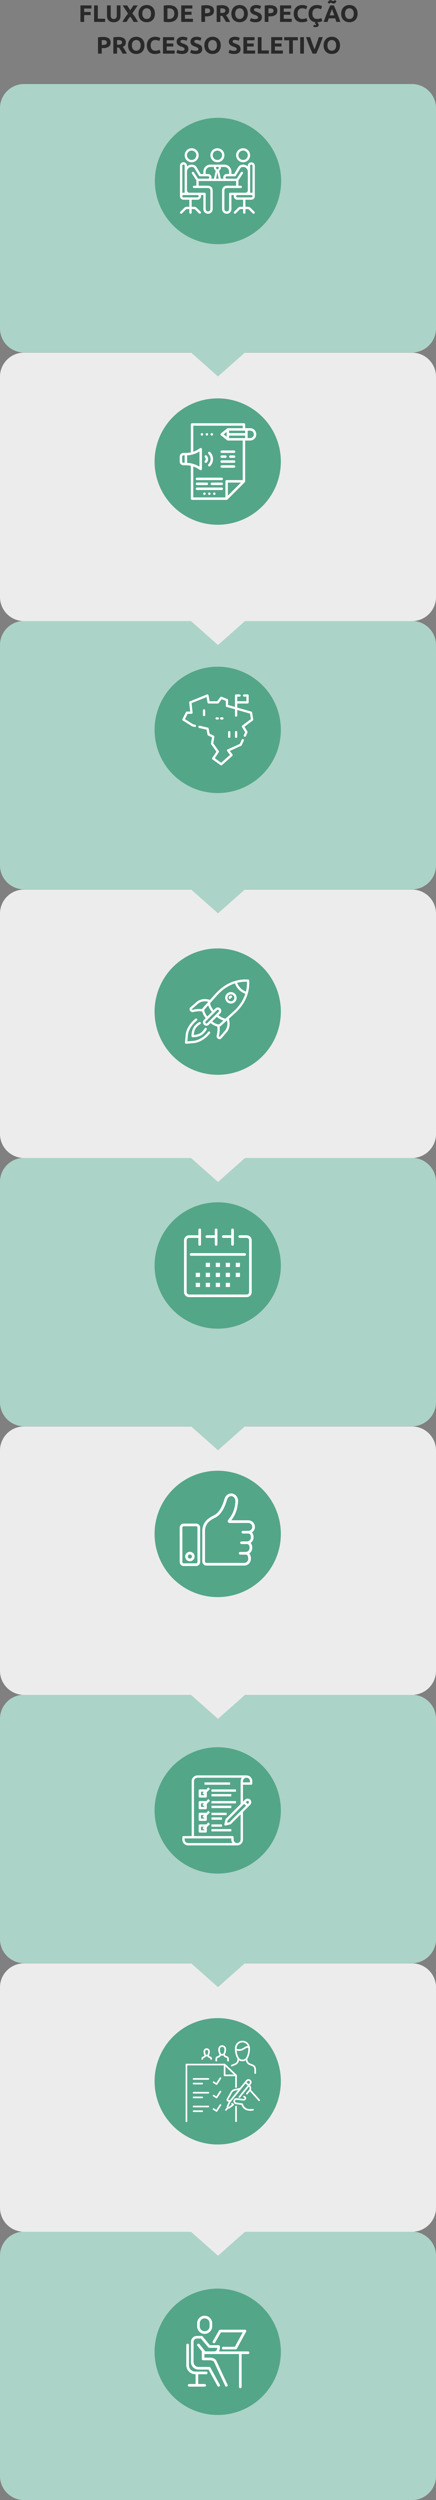 <svg xmlns="http://www.w3.org/2000/svg" width="330" height="1890.557" viewBox="0 0 330 1890.557">
  <rect x="0" y="0" width="330" height="1890.557" fill="#808080" stroke="none"/>
  <g id="Grupo_44479" data-name="Grupo 44479" transform="translate(-15.002 -5833.572)">
    <path id="Caminho_98055" data-name="Caminho 98055" d="M623.381,0H330.239a18.211,18.211,0,0,0-18.428,17.986V185.011A18.211,18.211,0,0,0,330.239,203H623.381a18.211,18.211,0,0,0,18.43-17.986V17.986A18.211,18.211,0,0,0,623.381,0" transform="translate(-296.809 7521.132)" fill="#acd3c7"/>
    <path id="Caminho_98053" data-name="Caminho 98053" d="M623.381,0H330.239a18.211,18.211,0,0,0-18.428,17.986V185.011A18.211,18.211,0,0,0,330.239,203H456.375l20.436,18.115L497.247,203H623.381a18.211,18.211,0,0,0,18.43-17.986V17.986A18.211,18.211,0,0,0,623.381,0" transform="translate(-296.809 7318.243)" fill="#ececec"/>
    <path id="Caminho_98054" data-name="Caminho 98054" d="M623.381,0H330.239a18.211,18.211,0,0,0-18.428,17.986V185.011A18.211,18.211,0,0,0,330.239,203H456.375l20.436,18.115L497.247,203H623.381a18.211,18.211,0,0,0,18.43-17.986V17.986A18.211,18.211,0,0,0,623.381,0" transform="translate(-296.809 7115.132)" fill="#acd3c7"/>
    <path id="Caminho_98051" data-name="Caminho 98051" d="M623.381,0H330.239a18.211,18.211,0,0,0-18.428,17.986V185.011A18.211,18.211,0,0,0,330.239,203H456.375l20.436,18.115L497.247,203H623.381a18.211,18.211,0,0,0,18.43-17.986V17.986A18.211,18.211,0,0,0,623.381,0" transform="translate(-296.809 6912.243)" fill="#ececec"/>
    <path id="Caminho_98052" data-name="Caminho 98052" d="M623.381,0H330.239a18.211,18.211,0,0,0-18.428,17.986V185.011A18.211,18.211,0,0,0,330.239,203H456.375l20.436,18.115L497.247,203H623.381a18.211,18.211,0,0,0,18.43-17.986V17.986A18.211,18.211,0,0,0,623.381,0" transform="translate(-296.809 6709.132)" fill="#acd3c7"/>
    <path id="Caminho_98050" data-name="Caminho 98050" d="M623.381,0H330.239a18.211,18.211,0,0,0-18.428,17.986V185.011A18.211,18.211,0,0,0,330.239,203H456.375l20.436,18.115L497.247,203H623.381a18.211,18.211,0,0,0,18.43-17.986V17.986A18.211,18.211,0,0,0,623.381,0" transform="translate(-296.809 6506.243)" fill="#ececec"/>
    <path id="Caminho_98049" data-name="Caminho 98049" d="M623.381,0H330.239a18.211,18.211,0,0,0-18.428,17.986V185.011A18.211,18.211,0,0,0,330.239,203H456.375l20.436,18.115L497.247,203H623.381a18.211,18.211,0,0,0,18.43-17.986V17.986A18.211,18.211,0,0,0,623.381,0" transform="translate(-296.809 6303.132)" fill="#acd3c7"/>
    <path id="Caminho_98048" data-name="Caminho 98048" d="M623.381,0H330.239a18.211,18.211,0,0,0-18.428,17.986V185.011A18.211,18.211,0,0,0,330.239,203H456.375l20.436,18.115L497.247,203H623.381a18.211,18.211,0,0,0,18.43-17.986V17.986A18.211,18.211,0,0,0,623.381,0" transform="translate(-296.809 6100.234)" fill="#ececec"/>
    <path id="Caminho_98047" data-name="Caminho 98047" d="M623.381,0H330.239a18.211,18.211,0,0,0-18.428,17.986V185.011A18.211,18.211,0,0,0,330.239,203H456.375l20.436,18.115L497.247,203H623.381a18.211,18.211,0,0,0,18.43-17.986V17.986A18.211,18.211,0,0,0,623.381,0" transform="translate(-296.809 5897.132)" fill="#acd3c7"/>
    <path id="Caminho_98084" data-name="Caminho 98084" d="M8.884,17V4.526h8.352V6.884H11.692v2.61h4.932v2.358H11.692V17ZM27.55,14.588V17H19.216V4.526h2.808V14.588Zm6.5,2.664a6.283,6.283,0,0,1-2.268-.369,4.224,4.224,0,0,1-1.575-1.026,4.1,4.1,0,0,1-.918-1.566,6.435,6.435,0,0,1-.3-2.007V4.526H31.8V12.05a4.232,4.232,0,0,0,.171,1.287,2.372,2.372,0,0,0,.468.864,1.67,1.67,0,0,0,.72.477,2.861,2.861,0,0,0,.927.144,2.27,2.27,0,0,0,1.665-.63,2.939,2.939,0,0,0,.639-2.142V4.526H39.2v7.758A6.343,6.343,0,0,1,38.89,14.3a4.125,4.125,0,0,1-.936,1.575,4.2,4.2,0,0,1-1.6,1.017A6.636,6.636,0,0,1,34.048,17.252ZM49.067,17q-.527-1.042-1.153-2.111a7.63,7.63,0,0,0-1.439-1.807q-.252.278-.638.774t-.773,1.052q-.386.557-.723,1.155t-.5.938h-3.2A32.594,32.594,0,0,1,42.5,13.983q1.072-1.556,2.391-3.3l-4.07-6.153h3.4l2.377,3.612,2.429-3.612h3.2l-4.048,6.02A38.234,38.234,0,0,1,50.8,14.2q1.03,1.663,1.624,2.8Zm6.653-6.246a5.67,5.67,0,0,0,.225,1.656,3.783,3.783,0,0,0,.648,1.269,2.868,2.868,0,0,0,1.035.819,3.544,3.544,0,0,0,2.8,0,2.848,2.848,0,0,0,1.044-.819,3.783,3.783,0,0,0,.648-1.269,5.67,5.67,0,0,0,.225-1.656,5.762,5.762,0,0,0-.225-1.665,3.772,3.772,0,0,0-.648-1.278,2.848,2.848,0,0,0-1.044-.819,3.277,3.277,0,0,0-1.4-.288,3.177,3.177,0,0,0-1.4.3,2.958,2.958,0,0,0-1.035.828,3.772,3.772,0,0,0-.648,1.278A5.694,5.694,0,0,0,55.72,10.754Zm9.522,0a7.676,7.676,0,0,1-.477,2.817A5.793,5.793,0,0,1,63.46,15.6a5.358,5.358,0,0,1-1.971,1.233,7.161,7.161,0,0,1-2.457.414,6.978,6.978,0,0,1-2.412-.414A5.546,5.546,0,0,1,54.64,15.6a5.765,5.765,0,0,1-1.332-2.034,7.549,7.549,0,0,1-.486-2.817,7.309,7.309,0,0,1,.5-2.817,6,6,0,0,1,1.359-2.043,5.589,5.589,0,0,1,1.98-1.242,6.8,6.8,0,0,1,2.367-.414,6.978,6.978,0,0,1,2.412.414,5.485,5.485,0,0,1,1.98,1.242,5.858,5.858,0,0,1,1.332,2.043A7.549,7.549,0,0,1,65.242,10.754Zm9.468,3.96q.2.018.459.027t.621.009a4.141,4.141,0,0,0,3.123-1.062,4.068,4.068,0,0,0,1.017-2.934,4.119,4.119,0,0,0-.972-2.97A4.114,4.114,0,0,0,75.88,6.776q-.288,0-.594.009a5.614,5.614,0,0,0-.576.045Zm8.118-3.96a7.292,7.292,0,0,1-.5,2.826,5.234,5.234,0,0,1-1.431,2,6.1,6.1,0,0,1-2.259,1.188,10.473,10.473,0,0,1-2.988.4q-.756,0-1.764-.063a14.411,14.411,0,0,1-1.98-.261V4.688a16.542,16.542,0,0,1,2.025-.243q1.053-.063,1.809-.063a10.924,10.924,0,0,1,2.907.36,5.947,5.947,0,0,1,2.241,1.134,5.04,5.04,0,0,1,1.44,1.98A7.5,7.5,0,0,1,82.828,10.754ZM85.168,17V4.526h8.424V6.884H87.976V9.332h4.986v2.3H87.976v3.006h6.03V17ZM104.14,4.382a7.8,7.8,0,0,1,4.284.981,3.556,3.556,0,0,1,1.494,3.213,3.605,3.605,0,0,1-1.512,3.249,7.825,7.825,0,0,1-4.32,1H103.2V17H100.4V4.706a15.887,15.887,0,0,1,1.944-.252Q103.366,4.382,104.14,4.382Zm.18,2.394q-.306,0-.6.018t-.513.036v3.6h.882a4.78,4.78,0,0,0,2.2-.4,1.522,1.522,0,0,0,.738-1.476,1.771,1.771,0,0,0-.189-.864,1.437,1.437,0,0,0-.54-.549,2.432,2.432,0,0,0-.855-.288A7.062,7.062,0,0,0,104.32,6.776Zm11.322-2.394a7.731,7.731,0,0,1,4.3,1,3.472,3.472,0,0,1,1.494,3.105,3.509,3.509,0,0,1-.6,2.133,3.972,3.972,0,0,1-1.737,1.287q.378.468.792,1.071t.819,1.26q.4.657.783,1.368t.7,1.4h-3.139l-.7-1.242q-.352-.63-.723-1.224t-.732-1.125q-.361-.531-.723-.963H114.8V17h-2.808V4.706a15.919,15.919,0,0,1,1.9-.252Q114.868,4.382,115.642,4.382Zm.162,2.394q-.306,0-.549.018l-.459.036v3.384h.792a4.783,4.783,0,0,0,2.268-.4,1.431,1.431,0,0,0,.684-1.35,1.373,1.373,0,0,0-.693-1.305A4.285,4.285,0,0,0,115.8,6.776Zm10.224,3.978a5.669,5.669,0,0,0,.225,1.656,3.783,3.783,0,0,0,.648,1.269,2.868,2.868,0,0,0,1.035.819,3.544,3.544,0,0,0,2.8,0,2.848,2.848,0,0,0,1.044-.819,3.783,3.783,0,0,0,.648-1.269,5.669,5.669,0,0,0,.225-1.656,5.761,5.761,0,0,0-.225-1.665,3.773,3.773,0,0,0-.648-1.278,2.848,2.848,0,0,0-1.044-.819,3.277,3.277,0,0,0-1.4-.288,3.177,3.177,0,0,0-1.4.3,2.958,2.958,0,0,0-1.035.828,3.772,3.772,0,0,0-.648,1.278A5.694,5.694,0,0,0,126.028,10.754Zm9.522,0a7.676,7.676,0,0,1-.477,2.817,5.792,5.792,0,0,1-1.3,2.034,5.358,5.358,0,0,1-1.971,1.233,7.161,7.161,0,0,1-2.457.414,6.978,6.978,0,0,1-2.412-.414,5.546,5.546,0,0,1-1.98-1.233,5.765,5.765,0,0,1-1.332-2.034,7.549,7.549,0,0,1-.486-2.817,7.309,7.309,0,0,1,.5-2.817,6,6,0,0,1,1.359-2.043,5.589,5.589,0,0,1,1.98-1.242,6.8,6.8,0,0,1,2.367-.414,6.978,6.978,0,0,1,2.412.414,5.485,5.485,0,0,1,1.98,1.242,5.859,5.859,0,0,1,1.332,2.043A7.549,7.549,0,0,1,135.55,10.754Zm5.742,4.1a4.05,4.05,0,0,0,.981-.1,1.808,1.808,0,0,0,.621-.27.9.9,0,0,0,.324-.405,1.444,1.444,0,0,0,.09-.522,1.206,1.206,0,0,0-.576-1.017,8.23,8.23,0,0,0-1.98-.873q-.612-.216-1.224-.495a4.512,4.512,0,0,1-1.1-.7,3.358,3.358,0,0,1-.792-1.026,3.214,3.214,0,0,1-.306-1.467,3.633,3.633,0,0,1,.324-1.557,3.324,3.324,0,0,1,.918-1.179,4.2,4.2,0,0,1,1.44-.747,6.464,6.464,0,0,1,1.908-.261,7.629,7.629,0,0,1,3.69.864l-.81,2.214a7.672,7.672,0,0,0-1.161-.477,5.027,5.027,0,0,0-1.539-.207,2.823,2.823,0,0,0-1.449.279.942.942,0,0,0-.441.855.987.987,0,0,0,.162.576,1.575,1.575,0,0,0,.459.423,4.038,4.038,0,0,0,.684.342q.387.153.855.315.972.36,1.692.711a4.519,4.519,0,0,1,1.2.819,2.966,2.966,0,0,1,.711,1.1,4.412,4.412,0,0,1,.234,1.53,3.249,3.249,0,0,1-1.224,2.709,5.907,5.907,0,0,1-3.69.963,10.223,10.223,0,0,1-1.494-.1,9.642,9.642,0,0,1-1.179-.243,6.566,6.566,0,0,1-1.5-.612l.792-2.232a7.062,7.062,0,0,0,1.377.549A7.142,7.142,0,0,0,141.292,14.858ZM152.11,4.382a7.8,7.8,0,0,1,4.284.981,3.556,3.556,0,0,1,1.494,3.213,3.605,3.605,0,0,1-1.512,3.249,7.825,7.825,0,0,1-4.32,1h-.882V17h-2.808V4.706a15.887,15.887,0,0,1,1.944-.252Q151.336,4.382,152.11,4.382Zm.18,2.394q-.306,0-.6.018t-.513.036v3.6h.882a4.78,4.78,0,0,0,2.2-.4,1.522,1.522,0,0,0,.738-1.476,1.771,1.771,0,0,0-.189-.864,1.437,1.437,0,0,0-.54-.549,2.432,2.432,0,0,0-.855-.288A7.062,7.062,0,0,0,152.29,6.776ZM159.958,17V4.526h8.424V6.884h-5.616V9.332h4.986v2.3h-4.986v3.006h6.03V17Zm16.6.252a6.062,6.062,0,0,1-4.635-1.692,6.744,6.744,0,0,1-1.593-4.806,7.39,7.39,0,0,1,.486-2.763,5.953,5.953,0,0,1,1.332-2.052A5.569,5.569,0,0,1,174.16,4.67a7.272,7.272,0,0,1,2.538-.432,8.134,8.134,0,0,1,1.44.117,9.337,9.337,0,0,1,1.134.27,5.6,5.6,0,0,1,.81.315q.324.162.468.252l-.81,2.268a6.8,6.8,0,0,0-1.341-.522,6.4,6.4,0,0,0-1.737-.216,3.837,3.837,0,0,0-1.269.216,2.87,2.87,0,0,0-1.1.693,3.452,3.452,0,0,0-.765,1.233,5.173,5.173,0,0,0-.288,1.836,6.553,6.553,0,0,0,.189,1.611,3.417,3.417,0,0,0,.612,1.287,2.938,2.938,0,0,0,1.107.855,3.94,3.94,0,0,0,1.656.315,7.546,7.546,0,0,0,1.1-.072,8.152,8.152,0,0,0,.864-.171,4.537,4.537,0,0,0,.666-.225q.288-.126.522-.234l.774,2.25a6.578,6.578,0,0,1-1.674.648A9.757,9.757,0,0,1,176.554,17.252Zm11.862-.018q-.072.144-.126.27t-.09.216a1.751,1.751,0,0,1,.792.684,1.673,1.673,0,0,1,.216.81,1.475,1.475,0,0,1-.684,1.314,3.226,3.226,0,0,1-1.8.45,5.033,5.033,0,0,1-.792-.063,7.467,7.467,0,0,1-.792-.171l.324-1.566q.126.036.459.117a2.773,2.773,0,0,0,.657.081.937.937,0,0,0,.441-.1.4.4,0,0,0,.207-.351.48.48,0,0,0-.171-.4,1.256,1.256,0,0,0-.6-.27l-.216-.054q.072-.216.189-.495t.225-.531a5.45,5.45,0,0,1-3.816-1.953,7.046,7.046,0,0,1-1.3-4.473,7.39,7.39,0,0,1,.486-2.763,5.953,5.953,0,0,1,1.332-2.052,5.569,5.569,0,0,1,2.016-1.269,7.272,7.272,0,0,1,2.538-.432,8.134,8.134,0,0,1,1.44.117,9.336,9.336,0,0,1,1.134.27,5.6,5.6,0,0,1,.81.315q.324.162.468.252l-.81,2.268a6.8,6.8,0,0,0-1.341-.522,6.4,6.4,0,0,0-1.737-.216,3.837,3.837,0,0,0-1.269.216,2.87,2.87,0,0,0-1.1.693,3.452,3.452,0,0,0-.765,1.233,5.173,5.173,0,0,0-.288,1.836,6.553,6.553,0,0,0,.189,1.611,3.417,3.417,0,0,0,.612,1.287,2.938,2.938,0,0,0,1.107.855,3.94,3.94,0,0,0,1.656.315,7.546,7.546,0,0,0,1.1-.072,8.152,8.152,0,0,0,.864-.171,4.537,4.537,0,0,0,.666-.225q.288-.126.522-.234l.774,2.25a5.794,5.794,0,0,1-1.431.585A9.779,9.779,0,0,1,188.416,17.234Zm14.2-.234q-.208-.65-.448-1.336l-.477-1.364H196.82l-.474,1.368q-.237.686-.442,1.332h-2.916q.7-2.016,1.336-3.726t1.237-3.222q.6-1.512,1.192-2.871t1.219-2.655h2.662q.615,1.3,1.212,2.655t1.2,2.871q.606,1.512,1.239,3.222T205.624,17Zm-3.374-9.648q-.094.272-.275.739t-.412,1.081q-.231.613-.517,1.35t-.581,1.546h3.567q-.286-.811-.555-1.551t-.51-1.352q-.242-.613-.424-1.08T199.243,7.352ZM202.672,1.3a4.555,4.555,0,0,1-.3.594,3.142,3.142,0,0,1-.459.6,2.406,2.406,0,0,1-.612.459,1.6,1.6,0,0,1-.756.18,1.791,1.791,0,0,1-.6-.1q-.279-.1-.549-.216t-.54-.216a1.608,1.608,0,0,0-.558-.1.8.8,0,0,0-.594.234,1.9,1.9,0,0,0-.378.54l-1.314-.864a4.554,4.554,0,0,1,.3-.594,3.142,3.142,0,0,1,.459-.6,2.406,2.406,0,0,1,.612-.459,1.6,1.6,0,0,1,.756-.18,1.791,1.791,0,0,1,.6.1q.279.1.549.216t.531.216a1.586,1.586,0,0,0,.567.1A.8.8,0,0,0,200.98.98a1.9,1.9,0,0,0,.378-.54Zm6.462,9.45a5.67,5.67,0,0,0,.225,1.656,3.783,3.783,0,0,0,.648,1.269,2.868,2.868,0,0,0,1.035.819,3.544,3.544,0,0,0,2.8,0,2.848,2.848,0,0,0,1.044-.819,3.783,3.783,0,0,0,.648-1.269,5.67,5.67,0,0,0,.225-1.656,5.762,5.762,0,0,0-.225-1.665,3.773,3.773,0,0,0-.648-1.278,2.848,2.848,0,0,0-1.044-.819,3.277,3.277,0,0,0-1.4-.288,3.177,3.177,0,0,0-1.4.3,2.958,2.958,0,0,0-1.035.828,3.773,3.773,0,0,0-.648,1.278A5.694,5.694,0,0,0,209.134,10.754Zm9.522,0a7.676,7.676,0,0,1-.477,2.817,5.793,5.793,0,0,1-1.305,2.034,5.358,5.358,0,0,1-1.971,1.233,7.161,7.161,0,0,1-2.457.414,6.978,6.978,0,0,1-2.412-.414,5.546,5.546,0,0,1-1.98-1.233,5.765,5.765,0,0,1-1.332-2.034,7.549,7.549,0,0,1-.486-2.817,7.308,7.308,0,0,1,.5-2.817A6,6,0,0,1,208.1,5.894a5.589,5.589,0,0,1,1.98-1.242,6.8,6.8,0,0,1,2.367-.414,6.978,6.978,0,0,1,2.412.414,5.485,5.485,0,0,1,1.98,1.242,5.858,5.858,0,0,1,1.332,2.043A7.549,7.549,0,0,1,218.656,10.754ZM25.939,28.382a7.8,7.8,0,0,1,4.284.981,3.556,3.556,0,0,1,1.494,3.213A3.605,3.605,0,0,1,30.2,35.825a7.825,7.825,0,0,1-4.32,1H25V41H22.195V28.706a15.887,15.887,0,0,1,1.944-.252Q25.165,28.382,25.939,28.382Zm.18,2.394q-.306,0-.6.018T25,30.83v3.6h.882a4.78,4.78,0,0,0,2.2-.4,1.522,1.522,0,0,0,.738-1.476,1.771,1.771,0,0,0-.189-.864,1.437,1.437,0,0,0-.54-.549,2.432,2.432,0,0,0-.855-.288A7.062,7.062,0,0,0,26.119,30.776Zm11.322-2.394a7.731,7.731,0,0,1,4.3,1,3.472,3.472,0,0,1,1.494,3.1,3.509,3.509,0,0,1-.6,2.133A3.972,3.972,0,0,1,40.9,35.906q.378.468.792,1.071t.819,1.26q.405.657.783,1.368t.7,1.4H40.854l-.7-1.242q-.352-.63-.723-1.224T38.7,37.409q-.361-.531-.723-.963H36.595V41H33.787V28.706a15.92,15.92,0,0,1,1.9-.252Q36.667,28.382,37.441,28.382Zm.162,2.394q-.306,0-.549.018l-.459.036v3.384h.792a4.783,4.783,0,0,0,2.268-.4,1.431,1.431,0,0,0,.684-1.35,1.373,1.373,0,0,0-.693-1.305A4.285,4.285,0,0,0,37.6,30.776Zm10.224,3.978a5.67,5.67,0,0,0,.225,1.656,3.783,3.783,0,0,0,.648,1.269,2.868,2.868,0,0,0,1.035.819,3.544,3.544,0,0,0,2.8,0,2.848,2.848,0,0,0,1.044-.819,3.783,3.783,0,0,0,.648-1.269,5.67,5.67,0,0,0,.225-1.656,5.761,5.761,0,0,0-.225-1.665,3.772,3.772,0,0,0-.648-1.278,2.848,2.848,0,0,0-1.044-.819,3.277,3.277,0,0,0-1.4-.288,3.177,3.177,0,0,0-1.4.3,2.958,2.958,0,0,0-1.035.828,3.772,3.772,0,0,0-.648,1.278A5.694,5.694,0,0,0,47.827,34.754Zm9.522,0a7.676,7.676,0,0,1-.477,2.817A5.793,5.793,0,0,1,55.567,39.6,5.358,5.358,0,0,1,53.6,40.838a7.161,7.161,0,0,1-2.457.414,6.978,6.978,0,0,1-2.412-.414,5.546,5.546,0,0,1-1.98-1.233,5.765,5.765,0,0,1-1.332-2.034,7.549,7.549,0,0,1-.486-2.817,7.309,7.309,0,0,1,.5-2.817,6,6,0,0,1,1.359-2.043,5.589,5.589,0,0,1,1.98-1.242,6.8,6.8,0,0,1,2.367-.414,6.978,6.978,0,0,1,2.412.414,5.485,5.485,0,0,1,1.98,1.242,5.858,5.858,0,0,1,1.332,2.043A7.549,7.549,0,0,1,57.349,34.754Zm8.028,6.5a6.062,6.062,0,0,1-4.635-1.692,6.744,6.744,0,0,1-1.593-4.806,7.391,7.391,0,0,1,.486-2.763,5.953,5.953,0,0,1,1.332-2.052,5.569,5.569,0,0,1,2.016-1.269,7.272,7.272,0,0,1,2.538-.432,8.134,8.134,0,0,1,1.44.117,9.337,9.337,0,0,1,1.134.27,5.6,5.6,0,0,1,.81.315q.324.162.468.252l-.81,2.268a6.8,6.8,0,0,0-1.341-.522,6.4,6.4,0,0,0-1.737-.216,3.837,3.837,0,0,0-1.269.216,2.87,2.87,0,0,0-1.1.693,3.452,3.452,0,0,0-.765,1.233,5.173,5.173,0,0,0-.288,1.836,6.553,6.553,0,0,0,.189,1.611,3.417,3.417,0,0,0,.612,1.287,2.938,2.938,0,0,0,1.107.855,3.94,3.94,0,0,0,1.656.315,7.546,7.546,0,0,0,1.1-.072,8.154,8.154,0,0,0,.864-.171,4.537,4.537,0,0,0,.666-.225q.288-.126.522-.234l.774,2.25a6.579,6.579,0,0,1-1.674.648A9.757,9.757,0,0,1,65.377,41.252ZM71.353,41V28.526h8.424v2.358H74.161v2.448h4.986v2.3H74.161v3.006h6.03V41Zm14.31-2.142a4.05,4.05,0,0,0,.981-.1,1.809,1.809,0,0,0,.621-.27.9.9,0,0,0,.324-.4,1.444,1.444,0,0,0,.09-.522,1.206,1.206,0,0,0-.576-1.017,8.23,8.23,0,0,0-1.98-.873q-.612-.216-1.224-.495a4.512,4.512,0,0,1-1.1-.7,3.358,3.358,0,0,1-.792-1.026,3.213,3.213,0,0,1-.306-1.467,3.632,3.632,0,0,1,.324-1.557,3.324,3.324,0,0,1,.918-1.179,4.2,4.2,0,0,1,1.44-.747,6.464,6.464,0,0,1,1.908-.261,7.629,7.629,0,0,1,3.69.864l-.81,2.214a7.671,7.671,0,0,0-1.161-.477,5.027,5.027,0,0,0-1.539-.207,2.823,2.823,0,0,0-1.449.279.942.942,0,0,0-.441.855.987.987,0,0,0,.162.576,1.574,1.574,0,0,0,.459.423,4.038,4.038,0,0,0,.684.342q.387.153.855.315.972.36,1.692.711a4.519,4.519,0,0,1,1.2.819,2.966,2.966,0,0,1,.711,1.1,4.412,4.412,0,0,1,.234,1.53,3.249,3.249,0,0,1-1.224,2.709,5.907,5.907,0,0,1-3.69.963,10.224,10.224,0,0,1-1.494-.1,9.642,9.642,0,0,1-1.179-.243,6.566,6.566,0,0,1-1.5-.612l.792-2.232a7.062,7.062,0,0,0,1.377.549A7.142,7.142,0,0,0,85.663,38.858Zm10.476,0a4.05,4.05,0,0,0,.981-.1,1.809,1.809,0,0,0,.621-.27.9.9,0,0,0,.324-.4,1.444,1.444,0,0,0,.09-.522,1.206,1.206,0,0,0-.576-1.017,8.23,8.23,0,0,0-1.98-.873q-.612-.216-1.224-.495a4.512,4.512,0,0,1-1.1-.7,3.358,3.358,0,0,1-.792-1.026,3.213,3.213,0,0,1-.306-1.467,3.632,3.632,0,0,1,.324-1.557,3.324,3.324,0,0,1,.918-1.179,4.2,4.2,0,0,1,1.44-.747,6.464,6.464,0,0,1,1.908-.261,7.629,7.629,0,0,1,3.69.864l-.81,2.214a7.671,7.671,0,0,0-1.161-.477,5.027,5.027,0,0,0-1.539-.207,2.823,2.823,0,0,0-1.449.279.942.942,0,0,0-.441.855.987.987,0,0,0,.162.576,1.574,1.574,0,0,0,.459.423,4.038,4.038,0,0,0,.684.342q.387.153.855.315.972.36,1.692.711a4.519,4.519,0,0,1,1.2.819,2.966,2.966,0,0,1,.711,1.1,4.412,4.412,0,0,1,.234,1.53,3.249,3.249,0,0,1-1.224,2.709,5.907,5.907,0,0,1-3.69.963,10.224,10.224,0,0,1-1.494-.1,9.642,9.642,0,0,1-1.179-.243,6.566,6.566,0,0,1-1.5-.612l.792-2.232a7.062,7.062,0,0,0,1.377.549A7.142,7.142,0,0,0,96.139,38.858Zm9.432-4.1a5.669,5.669,0,0,0,.225,1.656,3.783,3.783,0,0,0,.648,1.269,2.868,2.868,0,0,0,1.035.819,3.544,3.544,0,0,0,2.8,0,2.848,2.848,0,0,0,1.044-.819,3.783,3.783,0,0,0,.648-1.269,5.669,5.669,0,0,0,.225-1.656,5.761,5.761,0,0,0-.225-1.665,3.772,3.772,0,0,0-.648-1.278,2.848,2.848,0,0,0-1.044-.819,3.277,3.277,0,0,0-1.395-.288,3.177,3.177,0,0,0-1.4.3,2.958,2.958,0,0,0-1.035.828,3.773,3.773,0,0,0-.648,1.278A5.694,5.694,0,0,0,105.571,34.754Zm9.522,0a7.676,7.676,0,0,1-.477,2.817,5.793,5.793,0,0,1-1.305,2.034,5.358,5.358,0,0,1-1.971,1.233,7.161,7.161,0,0,1-2.457.414,6.978,6.978,0,0,1-2.412-.414,5.546,5.546,0,0,1-1.98-1.233,5.765,5.765,0,0,1-1.332-2.034,7.549,7.549,0,0,1-.486-2.817,7.309,7.309,0,0,1,.5-2.817,6,6,0,0,1,1.359-2.043,5.589,5.589,0,0,1,1.98-1.242,6.8,6.8,0,0,1,2.367-.414,6.978,6.978,0,0,1,2.412.414,5.485,5.485,0,0,1,1.98,1.242,5.858,5.858,0,0,1,1.332,2.043A7.549,7.549,0,0,1,115.093,34.754Zm10.062,4.1a4.05,4.05,0,0,0,.981-.1,1.809,1.809,0,0,0,.621-.27.9.9,0,0,0,.324-.4,1.444,1.444,0,0,0,.09-.522,1.206,1.206,0,0,0-.576-1.017,8.23,8.23,0,0,0-1.98-.873q-.612-.216-1.224-.495a4.512,4.512,0,0,1-1.1-.7,3.358,3.358,0,0,1-.792-1.026,3.213,3.213,0,0,1-.306-1.467,3.632,3.632,0,0,1,.324-1.557,3.324,3.324,0,0,1,.918-1.179,4.2,4.2,0,0,1,1.44-.747,6.464,6.464,0,0,1,1.908-.261,7.629,7.629,0,0,1,3.69.864l-.81,2.214a7.672,7.672,0,0,0-1.161-.477,5.027,5.027,0,0,0-1.539-.207,2.823,2.823,0,0,0-1.449.279.942.942,0,0,0-.441.855.987.987,0,0,0,.162.576,1.574,1.574,0,0,0,.459.423,4.038,4.038,0,0,0,.684.342q.387.153.855.315.972.36,1.692.711a4.519,4.519,0,0,1,1.2.819,2.966,2.966,0,0,1,.711,1.1,4.411,4.411,0,0,1,.234,1.53,3.249,3.249,0,0,1-1.224,2.709,5.907,5.907,0,0,1-3.69.963,10.224,10.224,0,0,1-1.494-.1,9.642,9.642,0,0,1-1.179-.243,6.566,6.566,0,0,1-1.5-.612l.792-2.232a7.062,7.062,0,0,0,1.377.549A7.142,7.142,0,0,0,125.155,38.858ZM132.229,41V28.526h8.424v2.358h-5.616v2.448h4.986v2.3h-4.986v3.006h6.03V41Zm19.242-2.412V41h-8.334V28.526h2.808V38.588Zm1.8,2.412V28.526h8.424v2.358h-5.616v2.448h4.986v2.3h-4.986v3.006h6.03V41Zm20.16-12.474V30.92h-3.762V41h-2.808V30.92H163.1V28.526Zm1.8,0h2.808V41h-2.808ZM184.648,41q-.745-1.572-1.469-3.262T181.8,34.393q-.652-1.654-1.2-3.167t-.944-2.7h3.1q.35,1.083.779,2.332t.874,2.49l.852,2.377q.407,1.136.78,1.963.352-.821.769-1.958t.862-2.377q.445-1.241.873-2.49t.78-2.338h2.989q-.419,1.193-.965,2.7t-1.193,3.166q-.648,1.656-1.368,3.348T187.326,41Zm11.175-6.246a5.67,5.67,0,0,0,.225,1.656,3.783,3.783,0,0,0,.648,1.269,2.868,2.868,0,0,0,1.035.819,3.544,3.544,0,0,0,2.8,0,2.848,2.848,0,0,0,1.044-.819,3.783,3.783,0,0,0,.648-1.269,5.67,5.67,0,0,0,.225-1.656,5.762,5.762,0,0,0-.225-1.665,3.773,3.773,0,0,0-.648-1.278,2.848,2.848,0,0,0-1.044-.819,3.277,3.277,0,0,0-1.4-.288,3.177,3.177,0,0,0-1.4.3,2.958,2.958,0,0,0-1.035.828,3.773,3.773,0,0,0-.648,1.278A5.694,5.694,0,0,0,195.823,34.754Zm9.522,0a7.676,7.676,0,0,1-.477,2.817,5.793,5.793,0,0,1-1.305,2.034,5.358,5.358,0,0,1-1.971,1.233,7.161,7.161,0,0,1-2.457.414,6.978,6.978,0,0,1-2.412-.414,5.546,5.546,0,0,1-1.98-1.233,5.765,5.765,0,0,1-1.332-2.034,7.549,7.549,0,0,1-.486-2.817,7.308,7.308,0,0,1,.5-2.817,6,6,0,0,1,1.359-2.043,5.589,5.589,0,0,1,1.98-1.242,6.8,6.8,0,0,1,2.367-.414,6.978,6.978,0,0,1,2.412.414,5.485,5.485,0,0,1,1.98,1.242,5.858,5.858,0,0,1,1.332,2.043A7.549,7.549,0,0,1,205.345,34.754Z" transform="translate(67 5833.132)" fill="#292929"/>
    <g id="Grupo_44455" data-name="Grupo 44455" transform="translate(-438.785 -2158.539)">
      <path id="Caminho_97780" data-name="Caminho 97780" d="M103.913,104.8A47.786,47.786,0,1,0,56.126,57.012,47.785,47.785,0,0,0,103.913,104.8" transform="translate(514.873 8071.974)" fill="#54a689"/>
      <g id="Grupo_44296" data-name="Grupo 44296" transform="translate(-0.344)">
        <path id="Caminho_97781" data-name="Caminho 97781" d="M93.339,30.356a5.31,5.31,0,1,0-5.309-5.311,5.312,5.312,0,0,0,5.309,5.311m0-8.852a3.54,3.54,0,1,1-3.54,3.54,3.542,3.542,0,0,1,3.54-3.54M73.867,30.356a5.31,5.31,0,1,0-5.309-5.311,5.312,5.312,0,0,0,5.309,5.311m0-8.852a3.54,3.54,0,1,1-3.54,3.54,3.542,3.542,0,0,1,3.54-3.54m38.944,8.852a5.31,5.31,0,1,0-5.309-5.311,5.312,5.312,0,0,0,5.309,5.311m0-8.852a3.54,3.54,0,1,1-3.54,3.54,3.542,3.542,0,0,1,3.54-3.54m6.2,37.175a2.657,2.657,0,0,0,2.656-2.656V33.011a2.656,2.656,0,0,0-5.311,0V33.5a5.255,5.255,0,0,0-5.086-1.149,3.874,3.874,0,0,0-2.2,1.723l-3.056,5.13h-2.047V37.436a5.311,5.311,0,0,0-5.311-5.311H88.03a5.312,5.312,0,0,0-5.311,5.311v1.771H80.672l-3.059-5.13a3.867,3.867,0,0,0-2.2-1.723A5.255,5.255,0,0,0,70.327,33.5v-.493a2.655,2.655,0,1,0-5.309,0V56.024a2.657,2.657,0,0,0,2.656,2.656H72.1v5.309H70.261a2.853,2.853,0,0,0-2.023.836l-2.962,2.96a.886.886,0,0,0,1.252,1.252l2.962-2.96a1.089,1.089,0,0,1,.768-.317H72.1v2.656a.884.884,0,1,0,1.769,0V65.76h1.839a1.072,1.072,0,0,1,.768.317l2.962,2.962a.885.885,0,0,0,1.252-1.25l-2.962-2.964a2.84,2.84,0,0,0-2.021-.836H73.867V58.679h4.427a2.628,2.628,0,0,0,2.491-3.542h1.933V65.76a3.54,3.54,0,0,0,7.08,0V51.6a3.54,3.54,0,0,0-3.54-3.54h-7.08v-3.54H107.5v3.54h-7.08a3.542,3.542,0,0,0-3.542,3.54V65.76a3.541,3.541,0,0,0,7.083,0V55.137h1.931a2.633,2.633,0,0,0,2.494,3.542h4.425v5.309h-1.837a2.848,2.848,0,0,0-2.021.836l-2.962,2.96a.885.885,0,0,0,1.25,1.252l2.964-2.96a1.085,1.085,0,0,1,.768-.317h1.837v2.656a.886.886,0,0,0,1.771,0V65.76h1.837a1.077,1.077,0,0,1,.771.317l2.962,2.962a.884.884,0,0,0,1.25-1.25l-2.962-2.964a2.84,2.84,0,0,0-2.021-.836h-1.837V58.679Zm-.885-25.668a.886.886,0,1,1,1.771,0V53.53a2.663,2.663,0,0,0-.887-.162h-.885Zm-51.336,0a.886.886,0,1,1,1.771,0V53.368h-.884a2.643,2.643,0,0,0-.887.162Zm11.507,23.9H67.673a.886.886,0,1,1,0-1.771H78.294a.886.886,0,0,1,0,1.771m7.965-14.161h-7.08a.9.9,0,0,1-.771-.447l-2.833-4.37a.885.885,0,0,0-1.487.961l2.822,4.35a2.663,2.663,0,0,0,.5.585v4.23H75.638a.886.886,0,0,0,0,1.771H86.259A1.773,1.773,0,0,1,88.03,51.6V65.76a1.77,1.77,0,0,1-3.54,0V54.2a.831.831,0,0,0-.83-.83H72.1A1.771,1.771,0,0,1,70.327,51.6V37.436a3.545,3.545,0,0,1,3.54-3.54,3.474,3.474,0,0,1,1.353.276,1.439,1.439,0,0,1,.672.582l3.525,5.8a.884.884,0,0,0,.758.425h6.084a.886.886,0,1,1,0,1.771m4.468,0H88.755a2.626,2.626,0,0,0-2.5-3.54H84.49V37.436a3.545,3.545,0,0,1,3.54-3.54h2.656a2.98,2.98,0,0,0,1.392,2.831Zm1.629,0,.983-4.725.985,4.725Zm.983-6.993c-.379,0-1.062-.762-1.062-1.462,0-.261.3-.484,1.062-.484s1.064.223,1.064.484c0,.7-.685,1.462-1.064,1.462m4.585,6.993h-1.97L94.6,36.727A2.98,2.98,0,0,0,95.995,33.9h2.656a3.546,3.546,0,0,1,3.54,3.54v1.771H100.42a2.631,2.631,0,0,0-2.5,3.54m5.1,10.621a.831.831,0,0,0-.83.83V65.76a1.77,1.77,0,0,1-3.54,0V51.6a1.773,1.773,0,0,1,1.771-1.769h10.621a.886.886,0,0,0,0-1.771h-1.771v-4.23a2.578,2.578,0,0,0,.5-.587l2.82-4.348a.884.884,0,1,0-1.484-.961l-2.833,4.37a.907.907,0,0,1-.771.447h-7.08a.886.886,0,1,1,0-1.771h6.084a.887.887,0,0,0,.758-.425l3.523-5.8a1.455,1.455,0,0,1,.674-.582,3.463,3.463,0,0,1,1.351-.276,3.544,3.544,0,0,1,3.542,3.54V51.6a1.771,1.771,0,0,1-1.771,1.771Zm5.366,3.54a.886.886,0,0,1,0-1.771h10.621a.886.886,0,1,1,0,1.771Z" transform="translate(525.328 8084.472)" fill="#fff"/>
      </g>
    </g>
    <g id="Grupo_44460" data-name="Grupo 44460" transform="translate(-780 -1946.379)">
      <path id="Caminho_97784" data-name="Caminho 97784" d="M259.82,104.8a47.786,47.786,0,1,0-47.789-47.787A47.786,47.786,0,0,0,259.82,104.8" transform="translate(699.969 8071.974)" fill="#54a689"/>
      <g id="Grupo_44297" data-name="Grupo 44297">
        <path id="Caminho_97785" data-name="Caminho 97785" d="M273.911,21.555h-3.739v-2.8a.934.934,0,0,0-.935-.935H229.969a.936.936,0,0,0-.935.935v21.1a17.608,17.608,0,0,1-3.739.4h-1.87a2.809,2.809,0,0,0-2.8,2.807V46.8a2.809,2.809,0,0,0,2.8,2.8h1.87a17.608,17.608,0,0,1,3.739.4v24.84a.937.937,0,0,0,.935.935h26.178a.946.946,0,0,0,.661-.276L269.9,62.418a.933.933,0,0,0,.2-.3.967.967,0,0,0,.072-.361V30.9h3.739a4.674,4.674,0,0,0,0-9.349m-3.739,3.739H258.019v-1.87h12.153Zm-14.025,2.73-2.242-1.8,2.242-1.8ZM226.229,47.766V42.092a19.371,19.371,0,0,0,9.351-2.907V50.672a19.369,19.369,0,0,0-9.351-2.905M222.49,46.8V43.059a.938.938,0,0,1,.935-.937h.935v5.611h-.935a.937.937,0,0,1-.935-.935m34.592,25.791v-9.9h9.9ZM268.3,60.822H256.147a.936.936,0,0,0-.935.935V73.912H230.9V50.529a17.616,17.616,0,0,1,4.151,2.027l.941.628a.936.936,0,0,0,1.454-.777V37.448A.936.936,0,0,0,236,36.671l-.941.628a17.615,17.615,0,0,1-4.151,2.027V19.686h37.4v1.87h-11.22a.938.938,0,0,0-.582.2L251.823,25.5a.936.936,0,0,0,0,1.46L256.5,30.7a.938.938,0,0,0,.582.2H268.3ZM258.016,27.165H270.17v1.87H258.016Zm15.895,1.87h-1.87V23.425h1.87a2.8,2.8,0,0,1,0,5.609" transform="translate(710.396 8082.189)" fill="#fff"/>
        <path id="Caminho_97786" data-name="Caminho 97786" d="M228.815,21.232a.935.935,0,1,1-.935.935.934.934,0,0,1,.935-.935" transform="translate(719.031 8086.252)" fill="#fff"/>
        <path id="Caminho_97787" data-name="Caminho 97787" d="M230.523,21.232a.935.935,0,1,1-.935.935.934.934,0,0,1,.935-.935" transform="translate(721.063 8086.252)" fill="#fff"/>
        <path id="Caminho_97788" data-name="Caminho 97788" d="M232.231,21.232a.935.935,0,1,1-.935.935.934.934,0,0,1,.935-.935" transform="translate(723.094 8086.252)" fill="#fff"/>
        <path id="Caminho_97789" data-name="Caminho 97789" d="M234.712,28.144a.933.933,0,0,0,.935.935H245a.934.934,0,1,0,0-1.868h-9.349a.932.932,0,0,0-.935.933" transform="translate(727.156 8093.364)" fill="#fff"/>
        <path id="Caminho_97790" data-name="Caminho 97790" d="M245,30.627h-9.349a.935.935,0,1,0,0,1.87H245a.935.935,0,0,0,0-1.87" transform="translate(727.158 8097.426)" fill="#fff"/>
        <path id="Caminho_97791" data-name="Caminho 97791" d="M245,32.335h-9.349a.935.935,0,1,0,0,1.87H245a.935.935,0,0,0,0-1.87" transform="translate(727.158 8099.458)" fill="#fff"/>
        <path id="Caminho_97792" data-name="Caminho 97792" d="M241.441,28.919h-2.8a.935.935,0,0,0,0,1.87h2.8a.935.935,0,0,0,0-1.87" transform="translate(730.713 8095.395)" fill="#fff"/>
        <path id="Caminho_97793" data-name="Caminho 97793" d="M235.648,30.789h2.8a.935.935,0,1,0,0-1.87h-2.8a.935.935,0,1,0,0,1.87" transform="translate(727.158 8095.395)" fill="#fff"/>
        <path id="Caminho_97794" data-name="Caminho 97794" d="M239.711,38.313h-7.479a.935.935,0,0,0,0,1.87h7.479a.935.935,0,0,0,0-1.87" transform="translate(723.096 8106.568)" fill="#fff"/>
        <path id="Caminho_97795" data-name="Caminho 97795" d="M227.107,40.183h7.479a.935.935,0,1,0,0-1.87h-7.479a.935.935,0,0,0,0,1.87" transform="translate(717 8106.568)" fill="#fff"/>
        <path id="Caminho_97796" data-name="Caminho 97796" d="M245.806,36.6h-18.7a.935.935,0,0,0,0,1.87h18.7a.935.935,0,0,0,0-1.87" transform="translate(717 8104.537)" fill="#fff"/>
        <path id="Caminho_97797" data-name="Caminho 97797" d="M245.806,40.021h-18.7a.935.935,0,0,0,0,1.87h18.7a.935.935,0,0,0,0-1.87" transform="translate(717 8108.599)" fill="#fff"/>
        <path id="Caminho_97798" data-name="Caminho 97798" d="M229.669,41.73a.935.935,0,1,1-.935.935.934.934,0,0,1,.935-.935" transform="translate(720.047 8110.632)" fill="#fff"/>
        <path id="Caminho_97799" data-name="Caminho 97799" d="M231.377,41.73a.935.935,0,1,1-.935.935.934.934,0,0,1,.935-.935" transform="translate(722.078 8110.632)" fill="#fff"/>
        <path id="Caminho_97800" data-name="Caminho 97800" d="M233.085,41.73a.935.935,0,1,1-.935.935.934.934,0,0,1,.935-.935" transform="translate(724.109 8110.632)" fill="#fff"/>
        <path id="Caminho_97801" data-name="Caminho 97801" d="M229.487,34.43a.936.936,0,0,0,1.322,0,3.742,3.742,0,0,0,0-5.289.935.935,0,0,0-1.322,1.322,1.871,1.871,0,0,1,0,2.645.934.934,0,0,0,0,1.322" transform="translate(720.615 8095.333)" fill="#fff"/>
        <path id="Caminho_97802" data-name="Caminho 97802" d="M230.695,29.255a5.613,5.613,0,0,1,0,7.934.935.935,0,0,0,1.322,1.322,7.484,7.484,0,0,0,0-10.579.935.935,0,0,0-1.322,1.322" transform="translate(722.053 8093.896)" fill="#fff"/>
      </g>
    </g>
    <g id="Grupo_44462" data-name="Grupo 44462" transform="translate(-1122 -1743.482)">
      <path id="Caminho_97807" data-name="Caminho 97807" d="M415.724,104.8a47.786,47.786,0,1,0-47.787-47.787A47.785,47.785,0,0,0,415.724,104.8" transform="translate(886.063 8071.974)" fill="#54a689"/>
      <g id="Grupo_44299" data-name="Grupo 44299" transform="translate(0.514)">
        <path id="Caminho_97808" data-name="Caminho 97808" d="M386.355,28.264V24.8a.866.866,0,1,0-1.732,0v3.464a.866.866,0,1,0,1.732,0" transform="translate(905.455 8089.465)" fill="#fff"/>
        <path id="Caminho_97809" data-name="Caminho 97809" d="M395.056,35.779V32.315a.866.866,0,1,0-1.732,0v3.464a.866.866,0,1,0,1.732,0" transform="translate(915.803 8098.403)" fill="#fff"/>
        <path id="Caminho_97810" data-name="Caminho 97810" d="M397.429,35.779V32.315a.866.866,0,1,0-1.732,0v3.464a.866.866,0,1,0,1.732,0" transform="translate(918.625 8098.403)" fill="#fff"/>
        <path id="Caminho_97811" data-name="Caminho 97811" d="M431.18,37.7l-.867-5.2a.867.867,0,0,0-.615-.694l-10.629-3.032V25.72h7.794a.866.866,0,0,0,.865-.867v-5.2a.865.865,0,0,0-.865-.865h-2.6a.866.866,0,0,0,0,1.732H426v3.464h-6.927V20.524H420.8a.866.866,0,1,0,0-1.732h-2.6a.866.866,0,0,0-.867.865v8.626l-5.2-1.484V23.121a.866.866,0,0,0-.543-.8l-4.331-1.732a.863.863,0,0,0-1.014.285l-2.338,3.118h-5.773l-.808-4.484a.867.867,0,0,0-1.007-.7.923.923,0,0,0-.169.048l-12.915,5.2a.865.865,0,0,0-.539.9l.76,6.833h-2.5a.865.865,0,0,0-.775.477l-2.6,5.2a.866.866,0,0,0,.315,1.128l6.927,4.328a.881.881,0,0,0,.265.109l1.732.4a.865.865,0,0,0,.39-1.686l-1.592-.368L379.5,37.527l2.008-4.013h2.927a.866.866,0,0,0,.867-.867.669.669,0,0,0-.007-.094l-.793-7.139,11.319-4.556.751,4.151a.866.866,0,0,0,.852.712h6.927a.871.871,0,0,0,.694-.346l2.2-2.934,3.17,1.268v3.744a.865.865,0,0,0,.628.832l6.3,1.8v4.729a.866.866,0,0,0,1.732,0V30.58l9.629,2.75.692,4.138-6.509,4.878a.867.867,0,0,0-.223,1.138l2.364,3.939-.994,2.183a.867.867,0,1,0,1.561.753l.015-.035,1.182-2.6a.864.864,0,0,0-.046-.8l-2.2-3.661,6.3-4.725a.866.866,0,0,0,.335-.836" transform="translate(896.984 8083.35)" fill="#fff"/>
        <path id="Caminho_97812" data-name="Caminho 97812" d="M417.011,39.758a.865.865,0,0,0-1.145.431l0,0-1.441,3.168L405.2,47.552a.865.865,0,0,0-.429,1.147.733.733,0,0,0,.094.16l2.119,2.826-6.682,5.94-4.817-3.442,3-4.5a.867.867,0,0,0-.015-.983l-4.123-5.771.808-4.841a.867.867,0,0,0-.466-.917L391.6,35.633l-.779-3.915a.862.862,0,0,0-.655-.674l-6.062-1.4a.866.866,0,0,0-.39,1.688l5.517,1.272.753,3.785a.871.871,0,0,0,.462.606l2.89,1.445-.76,4.565a.871.871,0,0,0,.149.646l3.985,5.574-3.133,4.7a.866.866,0,0,0,.217,1.187l6.062,4.328a.864.864,0,0,0,1.079-.057l7.792-6.927a.865.865,0,0,0,.116-1.171l-1.951-2.6,8.545-3.884a.866.866,0,0,0,.433-.431l1.574-3.466a.866.866,0,0,0-.431-1.145l0,0" transform="translate(903.574 8096.232)" fill="#fff"/>
        <path id="Caminho_97813" data-name="Caminho 97813" d="M390.7,28.434a.866.866,0,1,0,0-1.732h-.867a.866.866,0,0,0,0,1.732Z" transform="translate(910.629 8092.758)" fill="#fff"/>
        <path id="Caminho_97814" data-name="Caminho 97814" d="M392.288,28.434a.866.866,0,1,0,0-1.732h-.867a.866.866,0,0,0,0,1.732Z" transform="translate(912.512 8092.758)" fill="#fff"/>
      </g>
    </g>
    <g id="Grupo_44461" data-name="Grupo 44461" transform="translate(-1122 -1831.234)">
      <path id="Caminho_97778" data-name="Caminho 97778" d="M415.724,231.692a47.787,47.787,0,1,0-47.787-47.787,47.786,47.786,0,0,0,47.787,47.787" transform="translate(886.063 8245.879)" fill="#54a689"/>
      <g id="Grupo_44300" data-name="Grupo 44300" transform="translate(0.004 22.986)">
        <path id="Caminho_97779" data-name="Caminho 97779" d="M427.235,151.575c-.024.324-.029.646-.063.97-.07.663-.177,1.325-.3,1.984-.024.129-.037.258-.063.385-.14.725-.317,1.441-.517,2.157-.018.061-.026.125-.044.186l-.009.018a30.127,30.127,0,0,1-5.031,9.992,37.492,37.492,0,0,1-4.81,5.208l-4.547,4.07c1.2,3.869.609,7.667-1.651,10.255l-4.05,4.637a1.7,1.7,0,0,1-1.294.58,2.16,2.16,0,0,1-.968-.243,2.236,2.236,0,0,1-1.27-2.428,19.229,19.229,0,0,0,.5-6.848,13.762,13.762,0,0,1-5.077-2.7l-1.3,1.3a2.616,2.616,0,0,1-3.7-3.7l1.3-1.3a13.657,13.657,0,0,1-2.7-5.077,19.257,19.257,0,0,0-6.853.5,1.961,1.961,0,0,1-.42.046,2.305,2.305,0,0,1-2.008-1.316,1.819,1.819,0,0,1,.339-2.259l4.639-4.05c2.586-2.259,6.384-2.848,10.255-1.651l4.072-4.545a37.484,37.484,0,0,1,5.208-4.81,30.184,30.184,0,0,1,10-5.029l.015-.009c.07-.02.138-.031.206-.05.709-.195,1.421-.372,2.137-.51.127-.026.254-.039.381-.061.666-.12,1.331-.228,2-.3.28-.031.558-.035.839-.055.521-.039,1.042-.085,1.561-.092.812-.011,1.622.013,2.428.077a.871.871,0,0,1,.8.8c.066.808.088,1.622.077,2.439-.007.477-.052.952-.083,1.427M404.47,190.069a.587.587,0,0,0,.4.208l4.022-4.622a8.65,8.65,0,0,0,1.532-7.831l-4.622,4.14a2.134,2.134,0,0,1-.909.528,21.556,21.556,0,0,1-.58,7.236.437.437,0,0,0,.153.342m-.532-9.226h0a.894.894,0,0,0,.67-.142l3.115-2.789a15.433,15.433,0,0,1-4.979-2.813l-3.47,3.47a9.849,9.849,0,0,0,4.661,2.275m-9.666-2.209a.872.872,0,0,0,0,1.239.894.894,0,0,0,1.239,0l8.644-8.639a.882.882,0,0,0,0-1.241.907.907,0,0,0-.348-.2.83.83,0,0,0-.891.2l-6.789,6.789Zm-.506-15.223a7.91,7.91,0,0,0-5.279,1.841l-4.639,4.052a.849.849,0,0,0,.223.372.436.436,0,0,0,.344.153,21.4,21.4,0,0,1,7.251-.578,2.406,2.406,0,0,1,.19-.458l.033-.063a2.131,2.131,0,0,1,.267-.353c.015-.015.024-.037.039-.05l4.123-4.606a10.978,10.978,0,0,0-2.553-.311m2.463,3.019-2.752,3.072c-.46.46-.057,2.553,2.1,5.366l3.468-3.466a15.433,15.433,0,0,1-2.815-4.972m20.245-16.6a28.655,28.655,0,0,0-8.541,4.495,35.816,35.816,0,0,0-4.968,4.585l-4.436,4.952-.628.7,0,0c-.433.434.063,2.625,2.391,5.594l1.395-1.395a2.62,2.62,0,0,1,3.7,0h0a2.618,2.618,0,0,1,0,3.7l-1.392,1.392c2.969,2.329,5.158,2.826,5.594,2.391l0,0,.7-.626,0,0,4.952-4.433a35.673,35.673,0,0,0,4.587-4.965,28.726,28.726,0,0,0,4.5-8.539,12.863,12.863,0,0,1-7.851-7.849m9.084-1.128c0-.035,0-.07,0-.105h-.094c-.659-.031-1.318-.028-1.979,0-.28.011-.563.035-.843.055-.388.028-.773.061-1.158.107s-.771.1-1.156.162c-.245.039-.488.088-.733.136-.473.092-.946.186-1.419.307l-.037.011a11.325,11.325,0,0,0,6.647,6.645l.009-.026c.123-.49.221-.981.317-1.469.039-.219.083-.436.12-.655.068-.412.125-.821.173-1.233.039-.346.07-.692.094-1.038.024-.317.053-.635.063-.952.022-.646.024-1.294,0-1.94m-12.142,16.376a4.345,4.345,0,1,1,4.346-4.344,4.35,4.35,0,0,1-4.346,4.344m0-6.951a2.608,2.608,0,1,0,2.607,2.608,2.611,2.611,0,0,0-2.607-2.608m0,2.608a.869.869,0,1,1-1.738,0A1.74,1.74,0,0,1,413.416,159a.869.869,0,0,1,0,1.738m-19.875,23.139a.869.869,0,1,1,1.506.867,14.505,14.505,0,0,1-2.292,2.951c-2.667,2.667-6.811,2.87-8.011,2.87-.186,0-.3-.007-.328-.007a.871.871,0,0,1-.828-.828c-.011-.212-.215-5.259,2.864-8.337A14.5,14.5,0,0,1,389.4,179.1a.87.87,0,0,1,.869,1.506,12.664,12.664,0,0,0-2.59,2.014c-1.861,1.859-2.262,4.76-2.343,6.183,1.423-.081,4.326-.482,6.187-2.34a12.787,12.787,0,0,0,2.014-2.588m-6.973-7.31a.869.869,0,1,1,1.079,1.362c-3.772,2.984-6.424,7.321-6.754,11.052l-.418,4.69,4.692-.418c3.731-.331,8.07-2.982,11.054-6.752a.869.869,0,1,1,1.362,1.079c-3.315,4.19-8.013,7.028-12.26,7.4l-5.727.51c-.026,0-.052,0-.077,0a.869.869,0,0,1-.867-.946l.51-5.725c.377-4.245,3.216-8.944,7.407-12.258" transform="translate(898.348 8235.637)" fill="#fff"/>
      </g>
    </g>
    <g id="Grupo_44459" data-name="Grupo 44459" transform="translate(-780 -1639.254)">
      <path id="Caminho_97782" data-name="Caminho 97782" d="M259.82,231.692a47.787,47.787,0,1,0-47.789-47.787,47.788,47.788,0,0,0,47.789,47.787" transform="translate(699.969 8245.879)" fill="#54a689"/>
      <g id="Grupo_44298" data-name="Grupo 44298" transform="translate(0 22.986)">
        <path id="Caminho_97783" data-name="Caminho 97783" d="M263.73,147.964h5.237a2.851,2.851,0,0,1,2.842,2.842v39.113a2.852,2.852,0,0,1-2.842,2.844H225.41a2.852,2.852,0,0,1-2.842-2.844V150.806a2.851,2.851,0,0,1,2.842-2.842h7.82" transform="translate(712.713 8236.982)" fill="none" stroke="#fff" stroke-linecap="round" stroke-miterlimit="10" stroke-width="2"/>
        <line id="Linha_419" data-name="Linha 419" x2="6.811" transform="translate(964.006 8384.946)" fill="none" stroke="#fff" stroke-linecap="round" stroke-miterlimit="10" stroke-width="2"/>
        <line id="Linha_420" data-name="Linha 420" x2="6.811" transform="translate(951.568 8384.946)" fill="none" stroke="#fff" stroke-linecap="round" stroke-miterlimit="10" stroke-width="2"/>
        <line id="Linha_421" data-name="Linha 421" x2="40.588" transform="translate(939.609 8398.455)" fill="none" stroke="#fff" stroke-linecap="round" stroke-miterlimit="10" stroke-width="2"/>
        <line id="Linha_422" data-name="Linha 422" y2="11.03" transform="translate(946.139 8379.854)" fill="none" stroke="#fff" stroke-linecap="round" stroke-miterlimit="10" stroke-width="2"/>
        <line id="Linha_423" data-name="Linha 423" y2="11.03" transform="translate(971.012 8379.854)" fill="none" stroke="#fff" stroke-linecap="round" stroke-miterlimit="10" stroke-width="2"/>
        <line id="Linha_424" data-name="Linha 424" y2="11.03" transform="translate(958.576 8379.854)" fill="none" stroke="#fff" stroke-linecap="round" stroke-miterlimit="10" stroke-width="2"/>
        <rect id="Retângulo_16459" data-name="Retângulo 16459" width="3.183" height="3.183" transform="translate(950.742 8412.326)" fill="#fff"/>
        <rect id="Retângulo_16460" data-name="Retângulo 16460" width="3.183" height="3.183" transform="translate(943.176 8412.326)" fill="#fff"/>
        <rect id="Retângulo_16461" data-name="Retângulo 16461" width="3.186" height="3.183" transform="translate(958.311 8412.326)" fill="#fff"/>
        <rect id="Retângulo_16462" data-name="Retângulo 16462" width="3.186" height="3.183" transform="translate(965.879 8412.326)" fill="#fff"/>
        <rect id="Retângulo_16463" data-name="Retângulo 16463" width="3.183" height="3.183" transform="translate(973.447 8412.326)" fill="#fff"/>
        <rect id="Retângulo_16464" data-name="Retângulo 16464" width="3.183" height="3.186" transform="translate(950.742 8404.762)" fill="#fff"/>
        <rect id="Retângulo_16465" data-name="Retângulo 16465" width="3.186" height="3.186" transform="translate(958.311 8404.762)" fill="#fff"/>
        <rect id="Retângulo_16466" data-name="Retângulo 16466" width="3.186" height="3.186" transform="translate(965.879 8404.762)" fill="#fff"/>
        <rect id="Retângulo_16467" data-name="Retângulo 16467" width="3.183" height="3.186" transform="translate(973.447 8404.762)" fill="#fff"/>
        <rect id="Retângulo_16468" data-name="Retângulo 16468" width="3.183" height="3.186" transform="translate(950.742 8419.891)" fill="#fff"/>
        <rect id="Retângulo_16469" data-name="Retângulo 16469" width="3.183" height="3.186" transform="translate(943.176 8419.891)" fill="#fff"/>
        <rect id="Retângulo_16470" data-name="Retângulo 16470" width="3.186" height="3.186" transform="translate(958.311 8419.891)" fill="#fff"/>
        <rect id="Retângulo_16471" data-name="Retângulo 16471" width="3.186" height="3.186" transform="translate(965.879 8419.891)" fill="#fff"/>
      </g>
    </g>
    <g id="Grupo_44457" data-name="Grupo 44457" transform="translate(-438.998 -1436.254)">
      <path id="Caminho_97803" data-name="Caminho 97803" d="M103.913,231.692a47.787,47.787,0,1,0-47.787-47.787,47.786,47.786,0,0,0,47.787,47.787" transform="translate(514.873 8245.879)" fill="#54a689"/>
      <g id="Grupo_44294" data-name="Grupo 44294" transform="translate(-0.684 22.986)">
        <path id="Caminho_97804" data-name="Caminho 97804" d="M111.8,177.262a5.547,5.547,0,0,0-1.226-3.827,4.992,4.992,0,0,0,2.244-4.153,5.048,5.048,0,0,0-5.077-5.007H94.922c1.837-2.441,4.466-6.135,5.084-13.613a6.228,6.228,0,0,0-1.633-5.23,5.194,5.194,0,0,0-4.022-1.458A5.312,5.312,0,0,0,90,147.526c-.155.438-.317.92-.49,1.434-1.248,3.722-3.133,9.346-7.952,11.676a23.024,23.024,0,0,0-4.208,2.577,11.367,11.367,0,0,0-4.357,9v23.157a3.189,3.189,0,0,0,3.2,3.168h28.5a5.047,5.047,0,0,0,5.075-5.007v-.311a5.548,5.548,0,0,0-1.228-3.827,4.989,4.989,0,0,0,2.246-4.153,5.548,5.548,0,0,0-1.228-3.827,4.987,4.987,0,0,0,2.244-4.153m-5.075,2.973h-4.059a1.017,1.017,0,0,0,0,2.034h4.059c.5,0,2.025,0,2.025,2.973a3.013,3.013,0,0,1-3.043,2.973H101.65a1.017,1.017,0,1,0,0,2.034h4.057c.5,0,2.025,0,2.025,2.973v.311a3.011,3.011,0,0,1-3.041,2.973h-28.5a1.153,1.153,0,0,1-1.169-1.134V172.215a9.354,9.354,0,0,1,3.58-7.4,21.164,21.164,0,0,1,3.836-2.345c5.589-2.7,7.641-8.817,9-12.86.169-.5.326-.97.477-1.395a3.276,3.276,0,0,1,2.651-2.218,3.159,3.159,0,0,1,2.384.893,4.323,4.323,0,0,1,1.029,3.608,21.924,21.924,0,0,1-4.852,12.784c-.232.306-.449.593-.641.865a1.36,1.36,0,0,0-.105,1.419,1.381,1.381,0,0,0,1.23.747h14.13a2.974,2.974,0,1,1,0,5.946h-4.057a1.017,1.017,0,1,0,0,2.034h4.057c.5,0,2.025,0,2.025,2.973a3.011,3.011,0,0,1-3.041,2.973" transform="translate(534.813 8232.208)" fill="#fff"/>
        <path id="Caminho_97805" data-name="Caminho 97805" d="M77.6,154.373H68.221a3.054,3.054,0,0,0-3.05,3.05v25.992a3.054,3.054,0,0,0,3.05,3.05H77.6a3.054,3.054,0,0,0,3.05-3.05V157.423a3.054,3.054,0,0,0-3.05-3.05m1.016,29.042a1.017,1.017,0,0,1-1.016,1.016H68.221a1.017,1.017,0,0,1-1.016-1.016V157.423a1.017,1.017,0,0,1,1.016-1.016H77.6a1.017,1.017,0,0,1,1.016,1.016Z" transform="translate(525.512 8244.604)" fill="#fff"/>
        <path id="Caminho_97806" data-name="Caminho 97806" d="M70.636,164.121a3.573,3.573,0,1,0,3.553,3.573,3.567,3.567,0,0,0-3.553-3.573m0,5.112a1.539,1.539,0,1,1,1.519-1.539,1.53,1.53,0,0,1-1.519,1.539" transform="translate(527.785 8256.198)" fill="#fff"/>
      </g>
    </g>
    <g id="Grupo_44456" data-name="Grupo 44456" transform="translate(-438.998 -1477.867)">
      <path id="Caminho_97765" data-name="Caminho 97765" d="M103.913,356.691A47.787,47.787,0,1,0,56.126,308.9a47.786,47.786,0,0,0,47.787,47.787" transform="translate(514.873 8371.562)" fill="#54a689"/>
      <g id="Grupo_44295" data-name="Grupo 44295" transform="translate(-0.191)">
        <path id="Caminho_97766" data-name="Caminho 97766" d="M114.4,270.85H77.332a4.419,4.419,0,0,0-4.412,4.414v41.48H66.742a.881.881,0,0,0-.882.882v1.765a4.419,4.419,0,0,0,4.412,4.414H107.34a4.419,4.419,0,0,0,4.412-4.414V298.576l5.478-5.48a2.754,2.754,0,0,0-3.895-3.895l-1.583,1.583V277.913h6.178a.881.881,0,0,0,.882-.882v-1.767a4.419,4.419,0,0,0-4.412-4.414M70.272,322.039a2.648,2.648,0,0,1-2.647-2.649v-.882h35.3v.882a4.457,4.457,0,0,0,.083.819c.015.09.042.164.061.245a4.486,4.486,0,0,0,.164.53c.035.09.072.171.112.256a4.588,4.588,0,0,0,.254.469c.046.074.09.149.14.219.026.037.044.077.07.112Zm39.715-2.649a2.647,2.647,0,1,1-5.294,0v-1.765a.883.883,0,0,0-.884-.882H74.685v-41.48a2.646,2.646,0,0,1,2.647-2.647h33.537c-.026.035-.044.072-.07.109-.05.07-.094.145-.14.219a4.6,4.6,0,0,0-.254.469c-.039.09-.077.169-.112.256a4.625,4.625,0,0,0-.164.53c-.02.081-.044.162-.061.247a4.411,4.411,0,0,0-.081.817v17.285L98.773,303.763a.889.889,0,0,0-.232.412l-.882,3.529a.885.885,0,0,0,.232.839.848.848,0,0,0,.256.171l.068.028a.957.957,0,0,0,.293.059h.007a.992.992,0,0,0,.212-.028l3.531-.882a.862.862,0,0,0,.409-.232l7.319-7.317Zm4.6-28.941a1.016,1.016,0,0,1,1.4,0,.987.987,0,0,1,0,1.4l-.7.7-1.4-1.4Zm-1.949,1.948,1.4,1.4L101.59,306.241l-1.865.466.466-1.865Zm4.414-16.252h-5.3v-.882a2.648,2.648,0,0,1,5.3,0Z" transform="translate(526.332 8383.138)" fill="#fff"/>
        <rect id="Retângulo_16448" data-name="Retângulo 16448" width="19.415" height="1.765" transform="translate(608.959 8659.286)" fill="#fff"/>
        <path id="Caminho_97767" data-name="Caminho 97767" d="M77.206,276.618a.887.887,0,0,0-.407-.112H72.387a.885.885,0,0,0-.885.885V281.8a.883.883,0,0,0,.885.882H76.8a.881.881,0,0,0,.882-.882v-3.164l2.389-2.391L78.822,275Zm-1.29,4.3H73.27v-2.647h2.281l-1.141,1.141,1.248,1.248.258-.258Z" transform="translate(533.043 8388.073)" fill="#fff"/>
        <rect id="Retângulo_16449" data-name="Retângulo 16449" width="18.533" height="1.765" transform="translate(614.254 8664.58)" fill="#fff"/>
        <rect id="Retângulo_16450" data-name="Retângulo 16450" width="15.004" height="1.765" transform="translate(614.254 8668.111)" fill="#fff"/>
        <path id="Caminho_97768" data-name="Caminho 97768" d="M77.206,280.649a.888.888,0,0,0-.407-.112H72.387a.885.885,0,0,0-.885.884v4.412a.883.883,0,0,0,.885.882H76.8a.881.881,0,0,0,.882-.882V282.67l2.389-2.391-1.248-1.248Zm-1.29,4.3H73.27V282.3h2.281l-1.141,1.141,1.248,1.248.258-.258Z" transform="translate(533.043 8392.868)" fill="#fff"/>
        <rect id="Retângulo_16451" data-name="Retângulo 16451" width="18.533" height="1.765" transform="translate(614.254 8673.405)" fill="#fff"/>
        <rect id="Retângulo_16452" data-name="Retângulo 16452" width="15.004" height="1.765" transform="translate(614.254 8676.937)" fill="#fff"/>
        <path id="Caminho_97769" data-name="Caminho 97769" d="M77.206,284.68a.888.888,0,0,0-.407-.112H72.387a.885.885,0,0,0-.885.884v4.412a.883.883,0,0,0,.885.882H76.8a.881.881,0,0,0,.882-.882V286.7l2.389-2.391-1.248-1.248Zm-1.29,4.3H73.27v-2.647h2.281l-1.141,1.141,1.248,1.248.258-.258Z" transform="translate(533.043 8397.662)" fill="#fff"/>
        <rect id="Retângulo_16453" data-name="Retângulo 16453" width="11.472" height="1.765" transform="translate(614.254 8682.23)" fill="#fff"/>
        <rect id="Retângulo_16454" data-name="Retângulo 16454" width="7.943" height="1.765" transform="translate(614.254 8685.762)" fill="#fff"/>
        <path id="Caminho_97770" data-name="Caminho 97770" d="M77.206,288.711a.886.886,0,0,0-.407-.112H72.387a.885.885,0,0,0-.885.884V293.9a.883.883,0,0,0,.885.882H76.8a.881.881,0,0,0,.882-.882v-3.164l2.389-2.391-1.248-1.248Zm-1.29,4.3H73.27v-2.647h2.281l-1.141,1.141,1.248,1.248.258-.258Z" transform="translate(533.043 8402.456)" fill="#fff"/>
        <rect id="Retângulo_16455" data-name="Retângulo 16455" width="7.943" height="1.765" transform="translate(614.254 8691.056)" fill="#fff"/>
        <rect id="Retângulo_16456" data-name="Retângulo 16456" width="15.004" height="1.765" transform="translate(614.254 8694.587)" fill="#fff"/>
      </g>
    </g>
    <g id="Grupo_44458" data-name="Grupo 44458" transform="translate(-780 -1273.008)">
      <path id="Caminho_97742" data-name="Caminho 97742" d="M259.818,356.691A47.787,47.787,0,1,0,212.031,308.9a47.786,47.786,0,0,0,47.787,47.787" transform="translate(699.969 8371.562)" fill="#54a689"/>
      <g id="Grupo_44302" data-name="Grupo 44302">
        <path id="Caminho_97743" data-name="Caminho 97743" d="M240.146,273.84a.624.624,0,0,1,.46-1.16c2.77,1.1,4.482.053,5.909-.823,1.373-.843,2.529-1.555,4.1-.687a.626.626,0,0,1-.6,1.1c-.935-.517-1.811.022-2.846.657-1.666,1.022-3.667,2.253-7.019.917" transform="translate(733.15 8383.048)" fill="#fff"/>
        <path id="Caminho_97744" data-name="Caminho 97744" d="M245.391,284.455a4.646,4.646,0,0,1-4.162-2.6,14.794,14.794,0,0,1-1.513-6.8v-.048h0a6.222,6.222,0,0,1,1.629-4.407,5.754,5.754,0,0,1,8.1,0,6.222,6.222,0,0,1,1.629,4.407h0v.048a14.794,14.794,0,0,1-1.513,6.8,4.646,4.646,0,0,1-4.162,2.6m-3.08-3.22a3.395,3.395,0,0,0,6.161,0,13.512,13.512,0,0,0,1.346-6.183v-.044h0a4.993,4.993,0,0,0-1.276-3.54,4.5,4.5,0,0,0-6.294,0,4.984,4.984,0,0,0-1.279,3.54h0v.044a13.512,13.512,0,0,0,1.346,6.183" transform="translate(733.105 8380.86)" fill="#fff"/>
        <path id="Caminho_97745" data-name="Caminho 97745" d="M239.205,281.095a.625.625,0,1,1-.475-1.156l2.848-1.174a2.713,2.713,0,0,0,1.184-1.165,4.7,4.7,0,0,0,.613-2.027.624.624,0,1,1,1.246.083,5.929,5.929,0,0,1-.782,2.575,3.948,3.948,0,0,1-1.786,1.688Zm18.11,5.062a.626.626,0,0,1-1.252,0v-2.408a4.116,4.116,0,0,0-.374-1.789,1.717,1.717,0,0,0-.847-.865l-2.848-1.176a3.937,3.937,0,0,1-1.786-1.688,5.922,5.922,0,0,1-.784-2.575.625.625,0,1,1,1.248-.083,4.7,4.7,0,0,0,.613,2.027,2.725,2.725,0,0,0,1.184,1.165l2.848,1.174a2.945,2.945,0,0,1,1.493,1.462,5.353,5.353,0,0,1,.506,2.347Z" transform="translate(731.473 8388.061)" fill="#fff"/>
        <path id="Caminho_97746" data-name="Caminho 97746" d="M223.913,320.375a.626.626,0,0,1-1.252,0V277.5a.626.626,0,0,1,.626-.626h28.891a.63.63,0,0,1,.462.2l8.62,8.14a.629.629,0,0,1,.2.455v8.862a.626.626,0,1,1-1.252,0v-8.6l-8.274-7.812H223.913ZM260.2,309.312a.626.626,0,0,1,1.252,0v11.063a.626.626,0,1,1-1.252,0Z" transform="translate(712.824 8390.298)" fill="#fff"/>
        <path id="Caminho_97747" data-name="Caminho 97747" d="M254.06,287.208a.624.624,0,0,1,.93-.832l6.993,7.8a.623.623,0,1,1-.928.832Zm2.654,13.907a.625.625,0,0,1,.254,1.224,10.434,10.434,0,0,1-4.1,0,5.964,5.964,0,0,1-4.65-4.2l-4.2-.574a2.17,2.17,0,0,1-1.889-1.609,2.46,2.46,0,0,1-.07-.944,2.505,2.505,0,0,1,.3-.9,2.2,2.2,0,0,1,2.264-1.09l5.11.58a.97.97,0,0,0,.486-.16.553.553,0,0,0,.208-.241.381.381,0,0,0,.011-.243l-.009-.033a.752.752,0,0,0-.175-.252l-.455-.252a.626.626,0,0,1,.6-1.1l.519.287v0a.641.641,0,0,1,.112.079,2,2,0,0,1,.587.854l.024.068a1.615,1.615,0,0,1-.061,1.062,1.808,1.808,0,0,1-.657.8,2.232,2.232,0,0,1-1.158.374.643.643,0,0,1-.129,0l-5.152-.585a1,1,0,0,0-1.04.469,1.188,1.188,0,0,0-.142.436,1.159,1.159,0,0,0,.031.462.957.957,0,0,0,.854.7l4.582.628a.625.625,0,0,1,.541.462,4.817,4.817,0,0,0,3.827,3.707,9.115,9.115,0,0,0,3.58,0m-17.035-6.8a.624.624,0,1,1,.484,1.149,3.383,3.383,0,0,1-1.364.276,2.548,2.548,0,0,1-1.112-.263,1.637,1.637,0,0,1-.782-.812,1.5,1.5,0,0,1-.114-.6.63.63,0,0,1,.079-.293l2.927-5.233a6.011,6.011,0,0,1,.891-1.211,3.923,3.923,0,0,1,1.995-1.18l4.473-.935a.625.625,0,1,1,.254,1.224l-4.471.935a2.678,2.678,0,0,0-1.351.819,4.888,4.888,0,0,0-.7.955l-2.824,5.049a.454.454,0,0,0,.2.169,1.245,1.245,0,0,0,.558.123,2.08,2.08,0,0,0,.86-.175" transform="translate(729.629 8400.209)" fill="#fff"/>
        <path id="Caminho_97748" data-name="Caminho 97748" d="M245.137,285.043a.626.626,0,0,1,0,1.252h-8.652a.628.628,0,0,1-.628-.626V277.5a.627.627,0,0,1,1.255,0v7.547Z" transform="translate(728.518 8390.298)" fill="#fff"/>
        <path id="Caminho_97749" data-name="Caminho 97749" d="M225.772,283.088a.626.626,0,1,1,0-1.252h11.111a.626.626,0,1,1,0,1.252Z" transform="translate(715.779 8396.204)" fill="#fff"/>
        <path id="Caminho_97750" data-name="Caminho 97750" d="M225.772,284.7a.626.626,0,1,1,0-1.252h6.439a.626.626,0,1,1,0,1.252Z" transform="translate(715.779 8398.124)" fill="#fff"/>
        <path id="Caminho_97751" data-name="Caminho 97751" d="M232.326,285.769a.625.625,0,0,1,.666-1.057l1.767,1.119,2.586-3.971a.624.624,0,1,1,1.047.679l-2.916,4.482h0a.622.622,0,0,1-.86.2Z" transform="translate(723.973 8395.893)" fill="#fff"/>
        <path id="Caminho_97752" data-name="Caminho 97752" d="M225.772,287.853a.626.626,0,1,1,0-1.252h11.111a.626.626,0,1,1,0,1.252Z" transform="translate(715.779 8401.871)" fill="#fff"/>
        <path id="Caminho_97753" data-name="Caminho 97753" d="M225.772,289.467a.626.626,0,1,1,0-1.252h6.439a.626.626,0,1,1,0,1.252Z" transform="translate(715.779 8403.791)" fill="#fff"/>
        <path id="Caminho_97754" data-name="Caminho 97754" d="M232.326,290.407a.625.625,0,0,1,.666-1.057l1.765,1.119,2.588-3.971a.624.624,0,1,1,1.047.681l-2.916,4.479,0,0a.624.624,0,0,1-.86.195Z" transform="translate(723.973 8401.408)" fill="#fff"/>
        <path id="Caminho_97755" data-name="Caminho 97755" d="M225.772,292.618a.626.626,0,1,1,0-1.252h11.111a.626.626,0,1,1,0,1.252Z" transform="translate(715.779 8407.538)" fill="#fff"/>
        <path id="Caminho_97756" data-name="Caminho 97756" d="M225.772,294.232a.626.626,0,1,1,0-1.252h6.439a.626.626,0,1,1,0,1.252Z" transform="translate(715.779 8409.458)" fill="#fff"/>
        <path id="Caminho_97757" data-name="Caminho 97757" d="M232.326,295.045a.625.625,0,0,1,.666-1.057l1.767,1.119,2.586-3.971a.624.624,0,1,1,1.047.681l-2.916,4.479,0,0a.624.624,0,0,1-.86.195Z" transform="translate(723.973 8406.925)" fill="#fff"/>
        <path id="Caminho_97758" data-name="Caminho 97758" d="M243.266,284.172a.625.625,0,1,1,.788-.97l2.656,2.159,0,0a3.544,3.544,0,0,1,1.371,2.336,2.972,2.972,0,0,1-.6,2.174.652.652,0,0,1-.07.088l-2.141,2.636a.625.625,0,0,1-.97-.788l2.17-2.671.007,0a1.733,1.733,0,0,0,.366-1.292,2.3,2.3,0,0,0-.882-1.482.649.649,0,0,1-.074-.061Z" transform="translate(737.057 8397.664)" fill="#fff"/>
        <path id="Caminho_97759" data-name="Caminho 97759" d="M238.1,291.864a.626.626,0,0,1,.959.8l-1.618,1.931a.625.625,0,1,1-.959-.8Z" transform="translate(729.084 8407.864)" fill="#fff"/>
        <path id="Caminho_97760" data-name="Caminho 97760" d="M240.605,301.315a.625.625,0,0,1,.788-.97l.823.67a.625.625,0,0,1,.092.878.709.709,0,0,1-.118.112l-3.275,2.439a.622.622,0,0,1-.777-.029l-1.084-.88a.625.625,0,0,1-.175-.747l1.721-3.709a.652.652,0,0,1,.105-.16l12.834-15.794a2.268,2.268,0,0,1,2.474-.834,2.449,2.449,0,0,1,1.46,1.189,2.268,2.268,0,0,1-.311,2.592L247,296.153a.623.623,0,1,1-.968-.786l8.166-10.082a1.071,1.071,0,0,0,.177-1.217,1.2,1.2,0,0,0-.3-.359,1.236,1.236,0,0,0-.414-.219,1.075,1.075,0,0,0-1.154.425l-12.8,15.757-1.484,3.2.342.276,2.246-1.673Z" transform="translate(729.666 8396.633)" fill="#fff"/>
        <path id="Caminho_97761" data-name="Caminho 97761" d="M236.905,278.349a2.469,2.469,0,0,1-2.216-1.373,7.178,7.178,0,0,1-.744-3.312v0h0v-.022a3.215,3.215,0,0,1,.847-2.27,3,3,0,0,1,4.23,0,3.209,3.209,0,0,1,.849,2.273v.02l0,.063a7.123,7.123,0,0,1-.742,3.251,2.47,2.47,0,0,1-2.218,1.373m-1.134-1.995a1.241,1.241,0,0,0,2.27,0,5.92,5.92,0,0,0,.578-2.643l0-.05v-.02a1.985,1.985,0,0,0-.5-1.408,1.753,1.753,0,0,0-2.428,0,1.984,1.984,0,0,0-.5,1.406v.022h0a5.932,5.932,0,0,0,.578,2.693" transform="translate(726.242 8382.715)" fill="#fff"/>
        <path id="Caminho_97762" data-name="Caminho 97762" d="M234.22,278.8a.626.626,0,1,1-1.252,0v-1.114a2.818,2.818,0,0,1,.269-1.235,1.671,1.671,0,0,1,.865-.836l1.318-.543a.95.95,0,0,0,.385-.4,1.8,1.8,0,0,0,.236-.79.626.626,0,0,1,1.25.081,3.1,3.1,0,0,1-.409,1.34,2.158,2.158,0,0,1-.99.922l-1.318.543a.484.484,0,0,0-.217.241,1.551,1.551,0,0,0-.138.677Zm8.944,0a.626.626,0,1,1-1.252,0v-1.114a1.55,1.55,0,0,0-.138-.677.478.478,0,0,0-.219-.241l-1.316-.543a2.159,2.159,0,0,1-.99-.922,3.069,3.069,0,0,1-.407-1.34.625.625,0,1,1,1.248-.081,1.8,1.8,0,0,0,.236.79.95.95,0,0,0,.385.4l1.32.543a1.675,1.675,0,0,1,.863.836,2.818,2.818,0,0,1,.269,1.235Z" transform="translate(725.082 8386.046)" fill="#fff"/>
        <path id="Caminho_97763" data-name="Caminho 97763" d="M231.24,277.755a2,2,0,0,1-1.8-1.11,5.542,5.542,0,0,1-.582-2.568v0h0v-.015a2.566,2.566,0,0,1,.683-1.817,2.409,2.409,0,0,1,3.4,0,2.575,2.575,0,0,1,.681,1.817v.015l0,.064a5.522,5.522,0,0,1-.58,2.507,2,2,0,0,1-1.8,1.11m-.718-1.732a.779.779,0,0,0,1.438,0,4.251,4.251,0,0,0,.414-1.9l0-.05v-.015a1.334,1.334,0,0,0-.331-.95,1.161,1.161,0,0,0-1.6,0,1.334,1.334,0,0,0-.331.95v.015h0a4.294,4.294,0,0,0,.416,1.949m3.1-1.885a.624.624,0,0,1-.624.563Z" transform="translate(720.191 8383.956)" fill="#fff"/>
        <path id="Caminho_97764" data-name="Caminho 97764" d="M229.377,277.1a.627.627,0,0,1-1.255,0,2.256,2.256,0,0,1,.221-1,1.423,1.423,0,0,1,.729-.705l.992-.407a.569.569,0,0,0,.217-.234,1.255,1.255,0,0,0,.158-.528.624.624,0,1,1,1.246.083,2.443,2.443,0,0,1-.328,1.075,1.775,1.775,0,0,1-.817.758l-.992.409a.216.216,0,0,0-.085.107,1.045,1.045,0,0,0-.085.44m6.728,0a.626.626,0,0,1-1.252,0,1.012,1.012,0,0,0-.088-.44.215.215,0,0,0-.083-.107l-.992-.409a1.768,1.768,0,0,1-.819-.758,2.5,2.5,0,0,1-.328-1.075.625.625,0,0,1,1.248-.083,1.255,1.255,0,0,0,.158.528.555.555,0,0,0,.217.234l.99.407a1.427,1.427,0,0,1,.731.705,2.285,2.285,0,0,1,.219,1" transform="translate(719.318 8386.464)" fill="#fff"/>
      </g>
    </g>
    <g id="Grupo_44463" data-name="Grupo 44463" transform="translate(-1122 -1068.334)">
      <path id="Caminho_97815" data-name="Caminho 97815" d="M415.724,356.631a47.787,47.787,0,1,0-47.787-47.787,47.786,47.786,0,0,0,47.787,47.787" transform="translate(886.063 8371.49)" fill="#54a689"/>
      <g id="Grupo_44301" data-name="Grupo 44301" transform="translate(0.344)">
        <path id="Caminho_97816" data-name="Caminho 97816" d="M387.851,282.619a4.723,4.723,0,0,1-4.694-5.044V275.93a4.706,4.706,0,1,1,9.388,0v1.644A4.723,4.723,0,0,1,387.851,282.619Z" transform="translate(903.711 8383.181)" fill="none" stroke="#fff" stroke-linecap="round" stroke-linejoin="round" stroke-width="2"/>
        <path id="Caminho_97817" data-name="Caminho 97817" d="M400.96,314.226l-7.041-12.906h-8.212a4.708,4.708,0,0,1-4.694-4.694V281.372a3.532,3.532,0,0,1,3.52-3.52h3.521l5.865,7.041h7.041s.469,4.694-3.521,4.694H390.4l-4.694-5.867" transform="translate(901.16 8391.466)" fill="none" stroke="#fff" stroke-linecap="round" stroke-linejoin="round" stroke-width="2"/>
        <path id="Caminho_97818" data-name="Caminho 97818" d="M384.765,282.676v5.867h5.044c1.878,0,3.755.587,4.341,2.345l8.214,17.6" transform="translate(905.623 8397.203)" fill="none" stroke="#fff" stroke-linecap="round" stroke-linejoin="round" stroke-width="2"/>
        <path id="Caminho_97819" data-name="Caminho 97819" d="M393.486,301.653h-8.212a5.81,5.81,0,0,1-5.867-5.867V280.532" transform="translate(899.25 8394.653)" fill="none" stroke="#fff" stroke-linecap="round" stroke-linejoin="round" stroke-width="2"/>
        <line id="Linha_425" data-name="Linha 425" y2="9.386" transform="translate(1285.695 8696.306)" fill="none" stroke="#fff" stroke-linecap="round" stroke-linejoin="round" stroke-width="2"/>
        <path id="Caminho_97820" data-name="Caminho 97820" d="M388.517,283.922l4.694-8.212h18.772l-7.039,12.906h-9.386" transform="translate(910.086 8388.917)" fill="none" stroke="#fff" stroke-linecap="round" stroke-linejoin="round" stroke-width="2"/>
        <line id="Linha_426" data-name="Linha 426" x2="34.027" transform="translate(1290.389 8681.053)" fill="none" stroke="#fff" stroke-linecap="round" stroke-linejoin="round" stroke-width="2"/>
        <line id="Linha_427" data-name="Linha 427" x2="11.733" transform="translate(1279.828 8705.692)" fill="none" stroke="#fff" stroke-linecap="round" stroke-linejoin="round" stroke-width="2"/>
        <line id="Linha_428" data-name="Linha 428" y2="25.813" transform="translate(1318.549 8681.053)" fill="none" stroke="#fff" stroke-linecap="round" stroke-linejoin="round" stroke-width="2"/>
      </g>
    </g>
  </g>
</svg>

